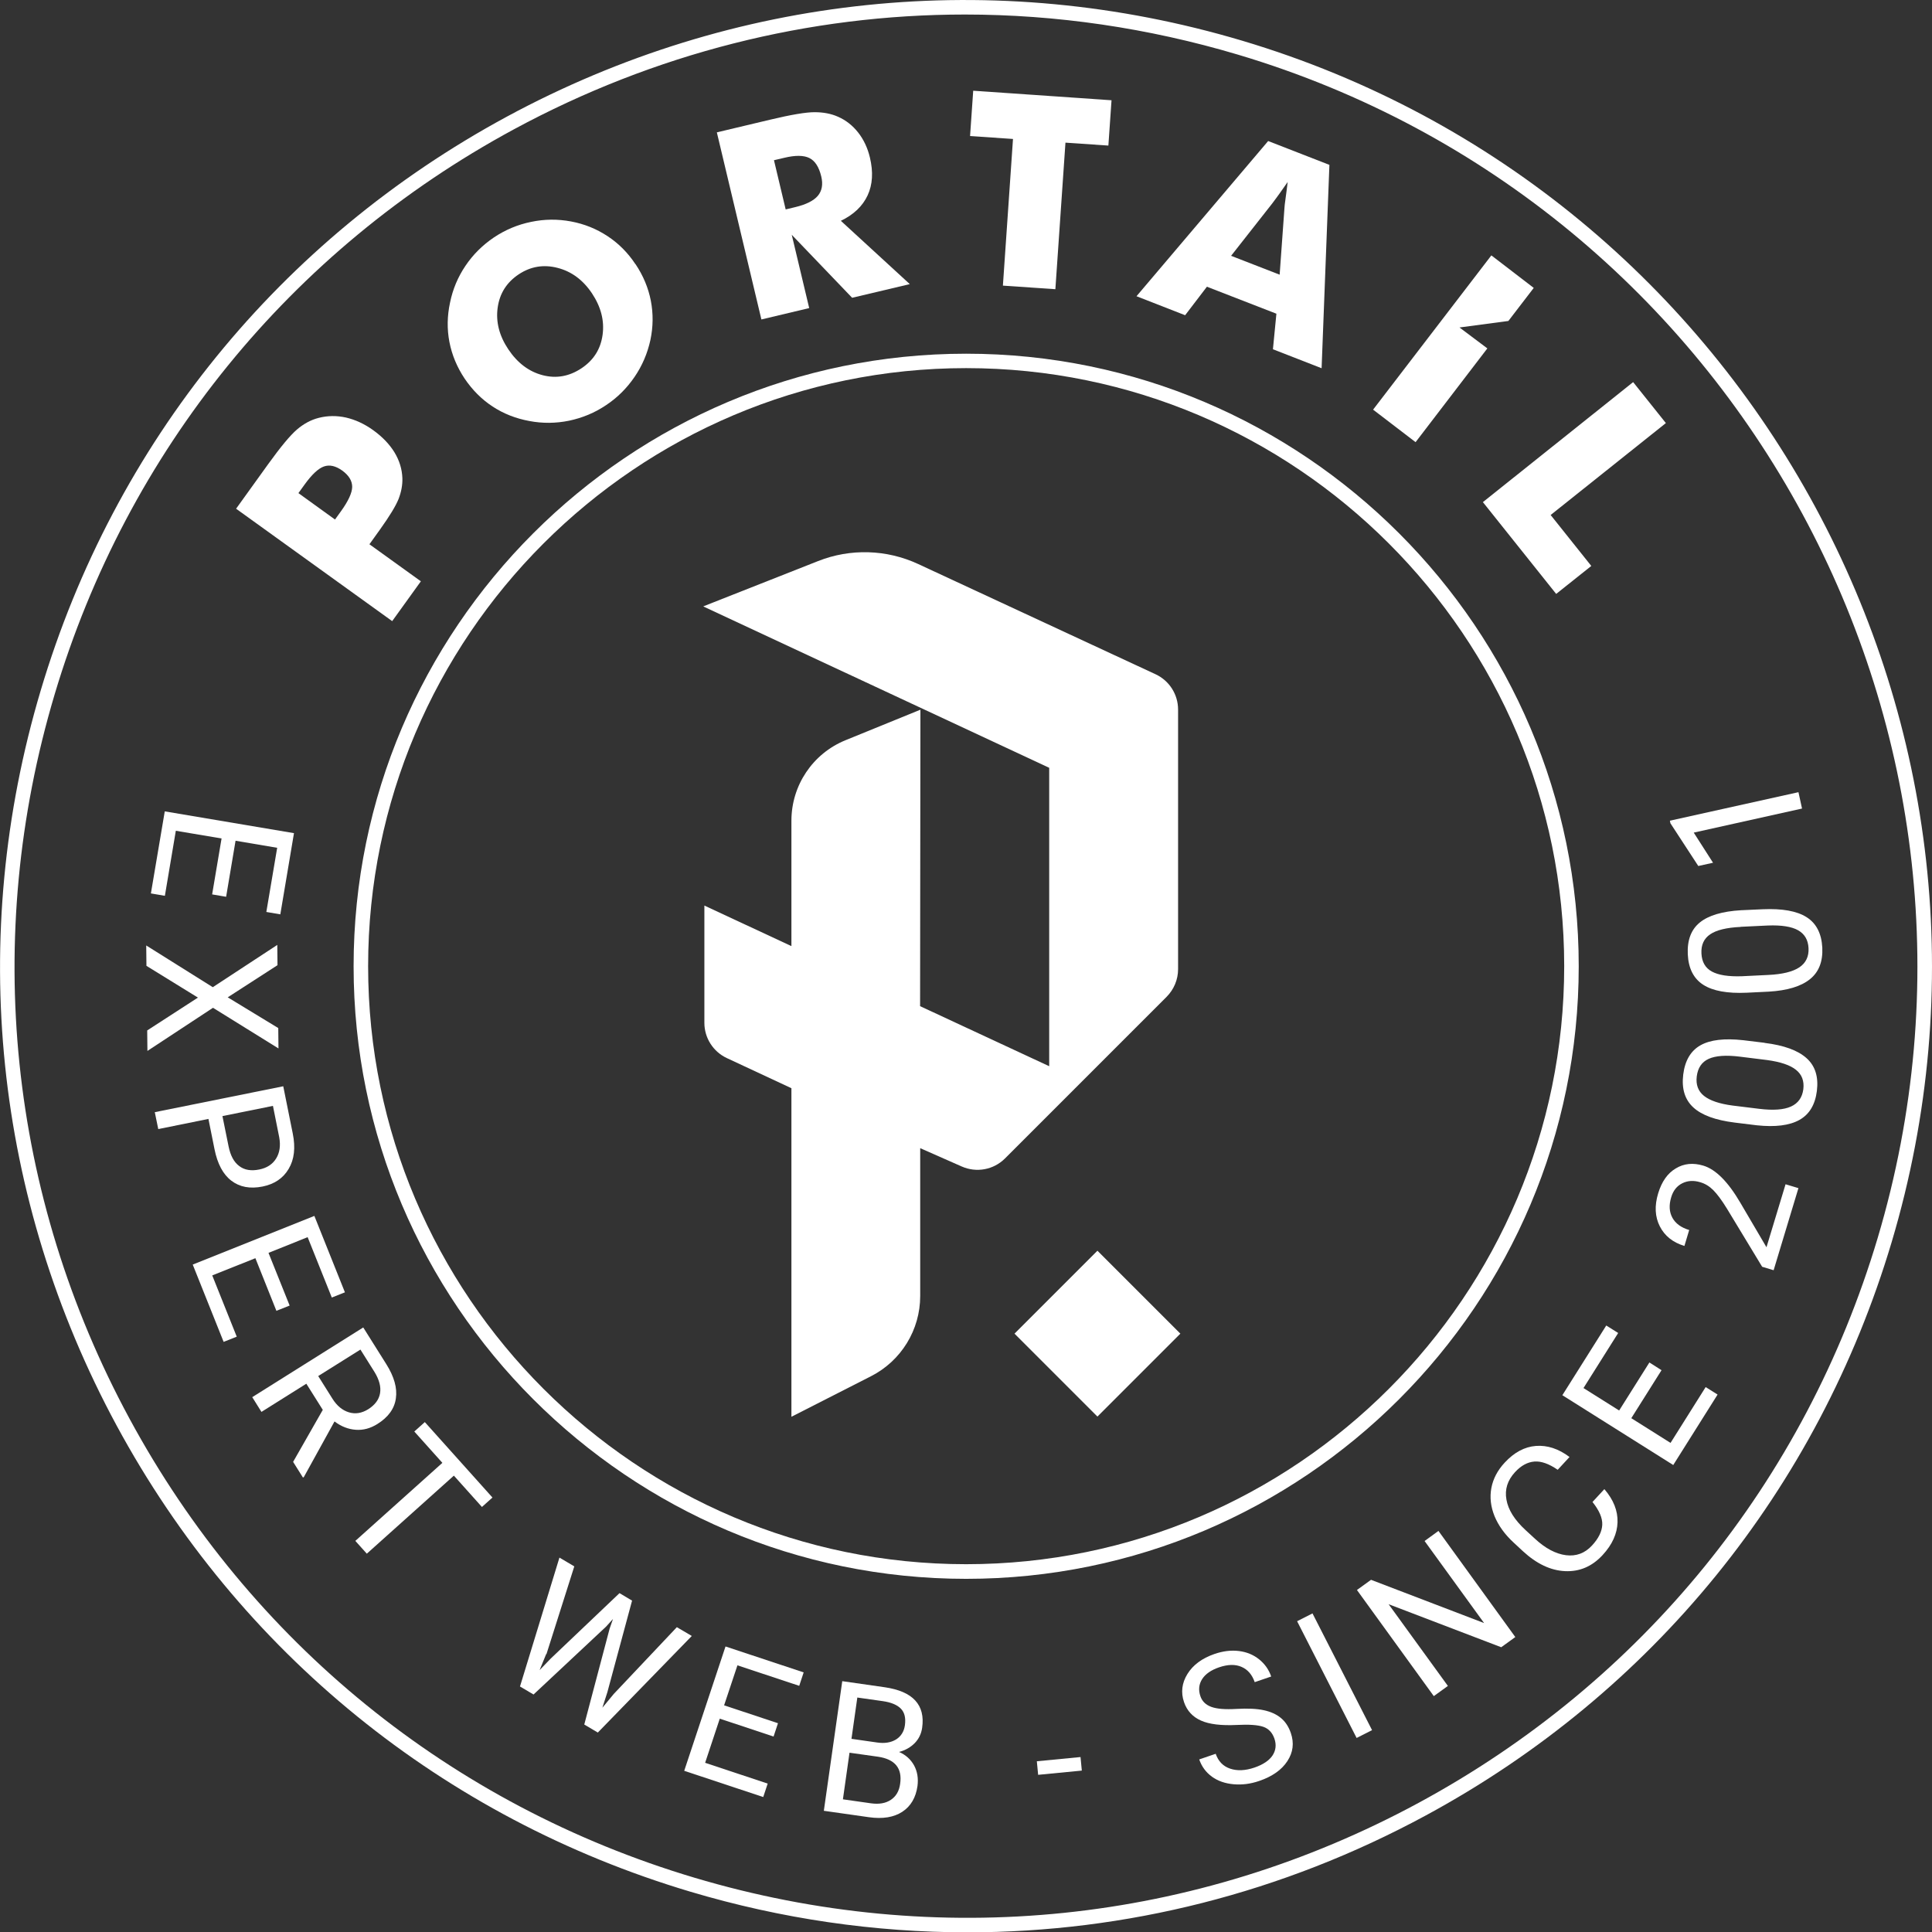 <svg xmlns="http://www.w3.org/2000/svg" id="Calque_2" data-name="Calque 2" viewBox="0 0 178.23 178.26"><rect x="0" y="0" width="178.23" height="178.26" fill="#333333" stroke="none"/><defs><style> .cls-1 { fill: #fff; stroke-width: 0px; } </style></defs><g id="Calque_1-2" data-name="Calque 1"><g><g><g><path class="cls-1" d="m38.83,53.62l-2.65,3.68-14.4-10.37,2.95-4.1c1.16-1.61,2.05-2.68,2.67-3.21.62-.53,1.29-.89,2-1.07.82-.21,1.66-.22,2.52-.03.86.2,1.69.58,2.5,1.16.86.62,1.51,1.3,1.97,2.05.45.74.7,1.54.73,2.38.02.63-.1,1.27-.35,1.92-.26.65-.83,1.58-1.7,2.8l-.48.67-.51.71,4.75,3.42Zm-7.92-5.7l.54-.75c.68-.94,1.03-1.7,1.04-2.25,0-.56-.3-1.06-.92-1.51-.6-.43-1.16-.56-1.68-.38-.52.18-1.12.74-1.79,1.67l-.57.79,3.38,2.44Z"></path><path class="cls-1" d="m58.63,24.37c.71,1.06,1.18,2.19,1.41,3.37.23,1.19.22,2.4-.04,3.63-.27,1.23-.75,2.36-1.46,3.4-.71,1.04-1.58,1.91-2.62,2.6-1.05.71-2.19,1.18-3.42,1.44-1.22.25-2.45.26-3.66.03-1.25-.23-2.38-.67-3.4-1.34-1.02-.67-1.87-1.53-2.58-2.58-.7-1.05-1.17-2.18-1.4-3.37-.23-1.19-.21-2.41.06-3.65.25-1.22.72-2.34,1.42-3.38.7-1.04,1.58-1.91,2.63-2.62,1.05-.7,2.19-1.18,3.42-1.43,1.23-.26,2.46-.27,3.69-.04s2.34.68,3.36,1.35c1.02.67,1.88,1.53,2.58,2.59Zm-4.98,9.6c1.12-.75,1.76-1.77,1.94-3.08.18-1.31-.15-2.58-.98-3.83-.83-1.24-1.89-2.02-3.18-2.35-1.29-.33-2.48-.13-3.58.6-1.12.75-1.76,1.77-1.94,3.08-.18,1.31.15,2.59.98,3.83.84,1.26,1.9,2.06,3.16,2.39,1.26.33,2.46.12,3.6-.64Z"></path><path class="cls-1" d="m70.24,29.47l-4.11-17.26,4.92-1.17c1.93-.46,3.29-.69,4.09-.69.8,0,1.52.13,2.17.42.73.32,1.35.81,1.86,1.46.51.65.87,1.42,1.08,2.3.32,1.34.25,2.5-.21,3.49-.46.99-1.28,1.78-2.47,2.35l6.36,5.84-5.32,1.26-5.57-5.81,1.61,6.76-4.41,1.05Zm2.24-10.15l.87-.21c1.01-.24,1.71-.59,2.1-1.05.38-.46.49-1.05.31-1.79-.21-.87-.57-1.43-1.09-1.69s-1.3-.27-2.33-.02l-.94.22,1.08,4.54Z"></path><path class="cls-1" d="m92.52,26.34l.93-13.52-3.96-.27.29-4.18,12.76.88-.29,4.18-3.96-.27-.93,13.52-4.83-.33Z"></path><path class="cls-1" d="m104.85,27.32l12.14-14.31,5.65,2.2-.72,18.76-4.49-1.75.32-3.28-6.41-2.49-2.01,2.63-4.48-1.75Zm8.72-3.72l4.48,1.74.44-6.11c.01-.19.04-.48.1-.88s.12-.93.2-1.56c-.26.37-.5.72-.74,1.05-.24.33-.47.65-.7.95l-3.78,4.81Z"></path><path class="cls-1" d="m136.8,46.32l13.86-11.07,3.02,3.78-10.63,8.48,3.75,4.7-3.24,2.58-6.77-8.48Z"></path><polygon class="cls-1" points="134.64 30.21 139.15 29.61 141.49 26.56 137.58 23.56 126.67 37.79 130.59 40.79 137.21 32.14 134.64 30.21"></polygon></g><path class="cls-1" d="m89.13,145.65c-31.16,0-56.51-25.35-56.51-56.51s25.35-56.51,56.51-56.51,56.51,25.35,56.51,56.51-25.35,56.51-56.51,56.51Zm0-111.69c-30.42,0-55.17,24.75-55.17,55.17s24.75,55.17,55.17,55.17,55.17-24.75,55.17-55.17-24.75-55.17-55.17-55.17Z"></path><path class="cls-1" d="m89.25,178.26c-8.55,0-17.15-1.24-25.57-3.75-22.8-6.8-41.6-22.07-52.92-43C-.55,110.57-3.04,86.48,3.76,63.68,10.55,40.88,25.82,22.08,46.76,10.76,67.69-.55,91.78-3.04,114.58,3.75c47.08,14.03,73.96,63.75,59.93,110.83-6.8,22.8-22.07,41.6-43,52.91-13.2,7.14-27.66,10.77-42.25,10.77Zm-.24-176.92c-14.38,0-28.62,3.57-41.62,10.6C26.78,23.09,11.74,41.6,5.04,64.06c-6.7,22.46-4.24,46.19,6.9,66.8,11.15,20.62,29.66,35.66,52.12,42.36,22.46,6.7,46.19,4.25,66.8-6.9,20.62-11.15,35.66-29.66,42.36-52.12,13.82-46.37-12.66-95.34-59.02-109.16-8.3-2.47-16.77-3.7-25.19-3.7Z"></path><g><path class="cls-1" d="m19.57,82.51l.87-5.16-4.22-.71-1.01,6-1.29-.22,1.28-7.57,11.92,2.01-1.26,7.49-1.29-.22,1-5.92-3.84-.65-.87,5.17-1.29-.22Z"></path><path class="cls-1" d="m21,92l4.67,2.84.02,1.88-6.04-3.75-6.05,3.98-.02-1.89,4.68-3.03-4.75-2.93-.02-1.88,6.14,3.85,5.95-3.9.02,1.87-4.6,2.97Z"></path><path class="cls-1" d="m19.24,103.22l-4.64.94-.32-1.56,11.85-2.39.88,4.37c.26,1.3.14,2.38-.38,3.25-.51.87-1.32,1.41-2.41,1.63-1.15.23-2.11.05-2.88-.54-.77-.59-1.28-1.56-1.55-2.9l-.56-2.79Zm1.28-.26l.57,2.81c.17.83.49,1.44.98,1.8.48.37,1.1.47,1.84.32.71-.14,1.23-.48,1.56-1.01.33-.53.43-1.18.29-1.96l-.58-2.9-4.65.94Z"></path><path class="cls-1" d="m25.5,120.93l-1.94-4.86-3.98,1.59,2.26,5.65-1.21.48-2.85-7.13,11.22-4.49,2.82,7.05-1.21.48-2.23-5.57-3.61,1.45,1.95,4.86-1.21.48Z"></path><path class="cls-1" d="m29.77,130.05l-1.51-2.4-4.14,2.6-.85-1.36,10.24-6.43,2.13,3.39c.72,1.15,1.02,2.2.88,3.15-.13.95-.7,1.74-1.71,2.37-.64.4-1.3.58-1.99.53-.69-.05-1.34-.3-1.96-.77l-2.83,5.13-.08.05-.91-1.45,2.75-4.82Zm-.41-3.1l1.3,2.07c.42.67.93,1.09,1.53,1.27.6.18,1.18.08,1.77-.28.63-.4,1-.89,1.1-1.48.1-.59-.07-1.24-.51-1.96l-1.3-2.07-3.89,2.44Z"></path><path class="cls-1" d="m44.46,139.02l-2.59-2.89-8.03,7.2-1.06-1.18,8.03-7.2-2.59-2.89.97-.87,6.24,6.96-.97.87Z"></path><path class="cls-1" d="m50.39,152.58l-.61,1.49,1.02-1.06,6.35-6.04,1.16.69-2.28,8.45-.46,1.43,1.05-1.27,5.82-6.16,1.38.81-8.67,8.91-1.25-.74,2.34-8.85.31-.89-.63.7-6.7,6.27-1.25-.74,3.64-11.89,1.37.81-2.57,8.1Z"></path><path class="cls-1" d="m71.37,160.2l-4.97-1.65-1.35,4.07,5.77,1.92-.41,1.24-7.29-2.42,3.81-11.47,7.21,2.39-.41,1.24-5.7-1.89-1.23,3.69,4.97,1.65-.41,1.24Z"></path><path class="cls-1" d="m76,167.05l1.7-11.96,3.91.56c1.3.19,2.24.59,2.82,1.22.58.63.79,1.47.64,2.52-.08.56-.31,1.03-.69,1.42-.38.38-.86.66-1.44.81.62.27,1.08.69,1.39,1.25.3.56.4,1.19.31,1.89-.15,1.07-.62,1.87-1.4,2.38-.78.51-1.81.68-3.08.5l-4.15-.59Zm2.37-5.37l-.61,4.31,2.6.37c.73.1,1.34,0,1.82-.32.48-.32.77-.81.86-1.48.21-1.44-.48-2.27-2.04-2.5l-2.63-.37Zm.18-1.27l2.38.34c.69.1,1.27,0,1.73-.28.46-.29.74-.73.82-1.32.09-.66-.03-1.17-.37-1.52-.34-.35-.9-.59-1.69-.7l-2.33-.33-.54,3.81Z"></path><path class="cls-1" d="m99.8,163.34l-4.03.39-.12-1.25,4.03-.39.12,1.25Z"></path><path class="cls-1" d="m114.09,159.13c-1.42.07-2.52-.06-3.29-.4-.77-.34-1.3-.91-1.57-1.7-.31-.9-.2-1.77.31-2.6.52-.84,1.35-1.45,2.5-1.85.79-.27,1.54-.36,2.26-.27.72.09,1.34.35,1.86.77s.89.94,1.11,1.58l-1.52.52c-.24-.69-.64-1.16-1.22-1.41-.58-.25-1.26-.23-2.06.04-.74.25-1.27.62-1.57,1.09-.3.47-.36,1-.16,1.58.16.47.49.79,1,.98s1.28.25,2.32.19c1.04-.06,1.89-.02,2.53.12.65.14,1.17.38,1.58.72.41.34.71.8.91,1.38.32.93.21,1.79-.32,2.6-.53.81-1.4,1.42-2.61,1.83-.79.27-1.57.37-2.35.3-.78-.07-1.45-.3-2-.7-.55-.4-.94-.93-1.17-1.59l1.52-.52c.24.69.68,1.15,1.33,1.37s1.4.19,2.25-.1c.79-.27,1.35-.65,1.66-1.11.31-.47.37-.99.18-1.55-.19-.56-.54-.93-1.03-1.1-.5-.17-1.31-.23-2.45-.17Z"></path><path class="cls-1" d="m126.57,159.61l-1.42.72-5.49-10.77,1.42-.72,5.49,10.76Z"></path><path class="cls-1" d="m139.79,151.02l-1.3.94-10.39-3.97,5.47,7.54-1.3.94-7.09-9.79,1.3-.94,10.43,3.99-5.49-7.57,1.28-.93,7.09,9.79Z"></path><path class="cls-1" d="m148.01,137.38c.84.98,1.24,1.99,1.21,3.05-.03,1.05-.49,2.07-1.38,3.03-.97,1.05-2.12,1.54-3.46,1.48-1.34-.06-2.63-.68-3.89-1.84l-.85-.79c-.83-.76-1.41-1.58-1.77-2.45-.35-.87-.45-1.73-.29-2.59.16-.85.57-1.63,1.23-2.34.87-.94,1.83-1.46,2.88-1.54s2.09.26,3.1,1.02l-1.09,1.18c-.8-.55-1.52-.81-2.15-.76-.63.05-1.23.37-1.79.98-.69.75-.96,1.59-.79,2.53.16.94.75,1.88,1.77,2.82l.86.79c.96.89,1.92,1.4,2.86,1.52.94.12,1.75-.18,2.41-.9.6-.65.91-1.29.94-1.9.03-.62-.27-1.32-.9-2.11l1.09-1.18Z"></path><path class="cls-1" d="m153.28,126.4l-2.79,4.43,3.62,2.28,3.24-5.15,1.1.69-4.09,6.5-10.23-6.44,4.05-6.43,1.1.69-3.2,5.08,3.29,2.07,2.79-4.43,1.1.7Z"></path><path class="cls-1" d="m165.91,109.6l-2.29,7.58-1.06-.32-3.24-5.35c-.49-.8-.92-1.37-1.27-1.72s-.75-.6-1.21-.73c-.6-.18-1.15-.15-1.65.1-.5.25-.84.68-1.02,1.29-.22.73-.18,1.36.11,1.89.29.53.81.91,1.55,1.13l-.44,1.47c-1.06-.32-1.82-.92-2.27-1.81-.45-.88-.5-1.9-.15-3.05.33-1.08.86-1.84,1.62-2.29.75-.46,1.6-.54,2.54-.26,1.14.34,2.28,1.48,3.41,3.41l2.42,4.12,1.76-5.81,1.2.36Z"></path><path class="cls-1" d="m162.79,96.21c1.79.22,3.07.69,3.87,1.41s1.11,1.72.95,3.02c-.16,1.28-.7,2.17-1.62,2.68s-2.23.67-3.92.49l-2.04-.25c-1.76-.22-3.04-.68-3.82-1.4s-1.09-1.72-.93-3.03c.16-1.29.69-2.19,1.59-2.7.9-.51,2.22-.66,3.94-.47l1.98.24Zm-2.27,1.27c-1.29-.16-2.25-.09-2.89.2-.64.29-1,.83-1.1,1.61-.1.78.13,1.38.67,1.81.54.43,1.42.73,2.64.89l2.44.3c1.3.16,2.28.09,2.94-.21.66-.3,1.04-.83,1.14-1.6.09-.75-.13-1.35-.67-1.78-.54-.44-1.43-.74-2.68-.91l-2.5-.31Z"></path><path class="cls-1" d="m162.61,83.88c1.8-.08,3.15.16,4.05.73.9.57,1.38,1.51,1.45,2.81.06,1.29-.32,2.26-1.15,2.92-.82.66-2.09,1.04-3.78,1.14l-2.05.1c-1.77.08-3.11-.16-4-.73-.89-.57-1.37-1.51-1.43-2.82-.06-1.3.31-2.28,1.11-2.93.8-.65,2.07-1.03,3.81-1.13l1.99-.09Zm-2.03,1.63c-1.3.06-2.24.29-2.81.68-.58.39-.85.98-.81,1.77.04.79.36,1.34.97,1.67s1.53.47,2.75.43l2.45-.12c1.3-.06,2.26-.3,2.86-.7s.89-1,.85-1.77c-.04-.76-.35-1.3-.96-1.65-.6-.34-1.54-.49-2.8-.44l-2.51.12Z"></path><path class="cls-1" d="m165.91,73.08l.33,1.51-9.99,2.22,1.78,2.78-1.36.3-2.57-3.94-.05-.24,11.86-2.63Z"></path></g></g><g><path class="cls-1" d="m64.9,55.93l10.57-4.17c2.98-1.18,6.32-1.08,9.23.27l21.9,10.17c1.27.59,2.08,1.86,2.08,3.26v23.95c0,.95-.38,1.86-1.05,2.54l-14.92,14.92c-1.05,1.05-2.63,1.34-3.99.74l-3.83-1.69v13.64c0,3.12-1.75,5.98-4.54,7.4l-7.34,3.74v-30.31l-5.96-2.78c-1.26-.59-2.07-1.86-2.07-3.25v-10.82l8.03,3.74v-11.57c0-3.26,1.97-6.19,4.98-7.42l6.92-2.82-.03,27.35,11.91,5.54v-27.53l-31.9-14.88Z"></path><rect class="cls-1" x="95.84" y="117.62" width="10.82" height="10.82" transform="translate(-57.35 107.63) rotate(-45)"></rect></g></g></g></svg>